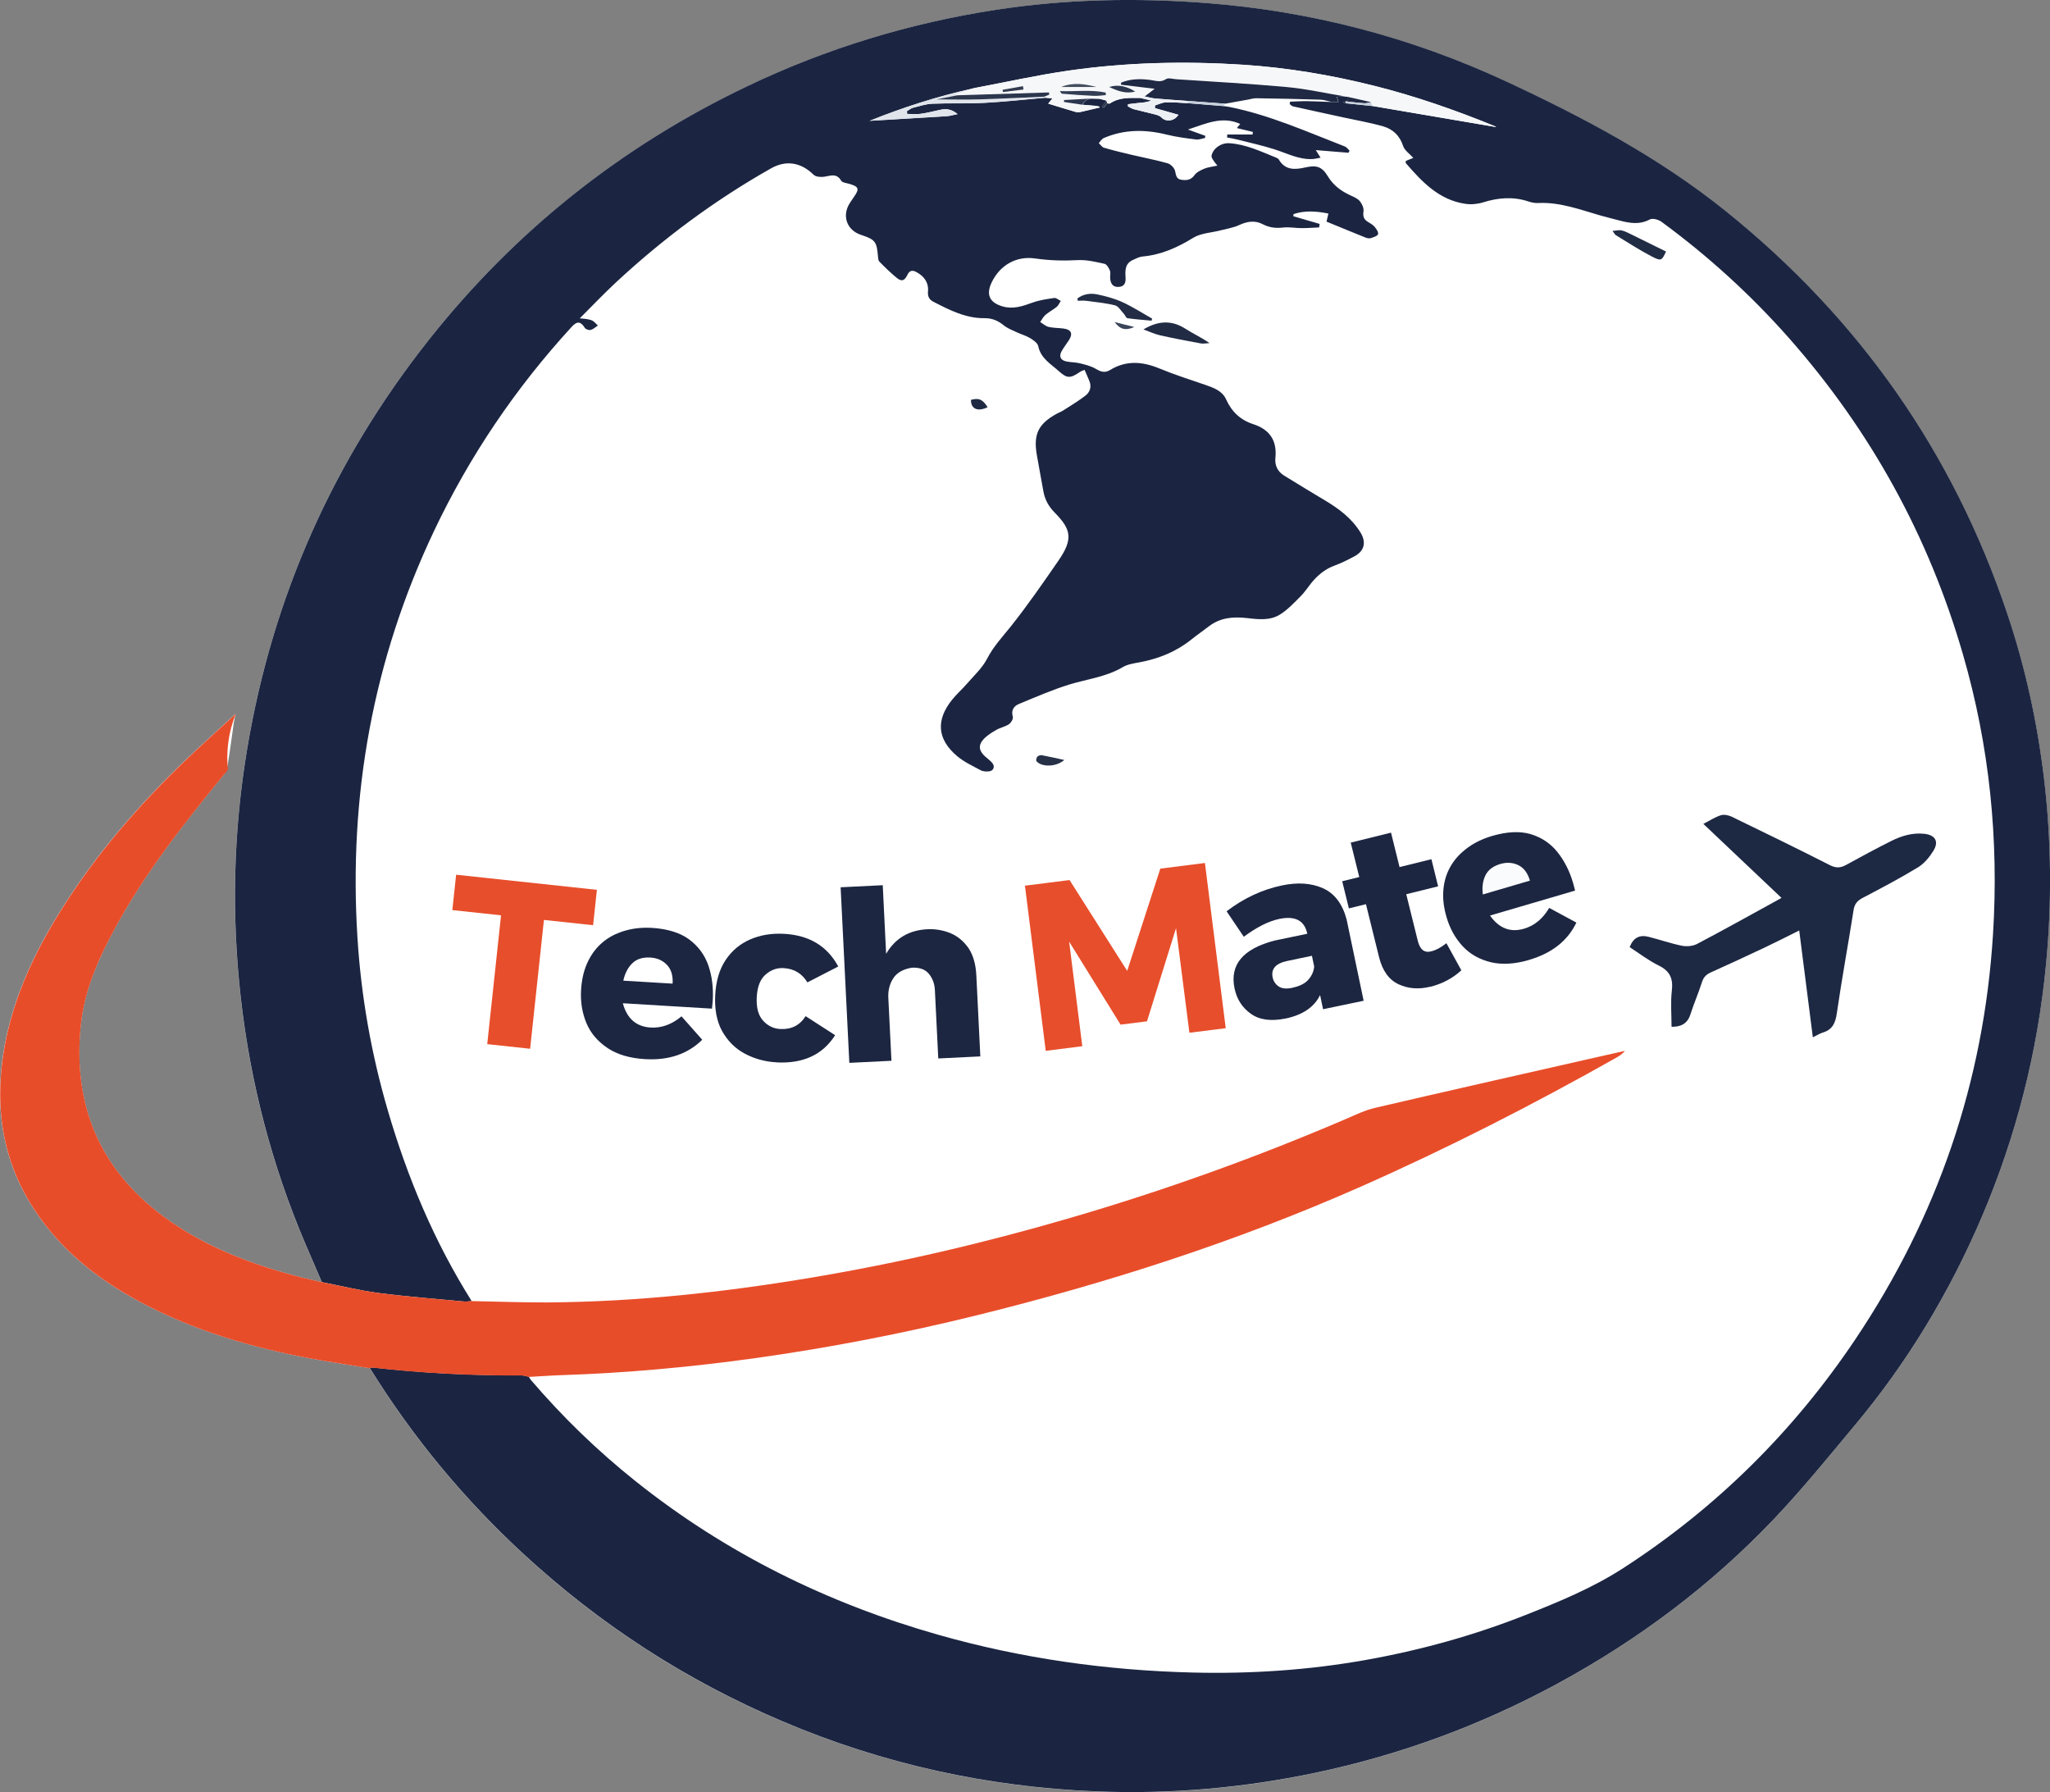 <?xml version="1.0" encoding="UTF-8"?>
<svg id="Capa_1" xmlns="http://www.w3.org/2000/svg" viewBox="0 0 346.02 302.46">
  <rect x="0" y="0" width="346.02" height="302.46" fill="#808080" stroke="none"/>
  <defs>
    <style>
      .cls-1 {
        fill: #e74e2b;
      }

      .cls-2 {
        fill: #e84d2a;
      }

      .cls-3 {
        fill: #323b4f;
      }

      .cls-4 {
        fill: #212c45;
      }

      .cls-5 {
        fill: #c6d0dd;
      }

      .cls-6 {
        fill: #1c2641;
      }

      .cls-7 {
        fill: #1b2541;
      }

      .cls-8 {
        fill: #e0e4eb;
      }

      .cls-9 {
        fill: #fff;
      }

      .cls-10 {
        fill: #1d2843;
      }

      .cls-11 {
        fill: #1f2a42;
      }

      .cls-12 {
        fill: #3b455a;
      }

      .cls-13 {
        fill: #263148;
      }

      .cls-14 {
        fill: #1f2943;
      }

      .cls-15 {
        fill: #fafbfc;
      }

      .cls-16 {
        fill: #2c364e;
      }

      .cls-17 {
        fill: #212b44;
      }

      .cls-18 {
        fill: #eceff4;
      }

      .cls-19 {
        fill: #434e5f;
      }

      .cls-20 {
        fill: #333e54;
      }

      .cls-21 {
        fill: #f6f7f9;
      }

      .cls-22 {
        fill: #222c45;
      }

      .cls-23 {
        fill: #2c374e;
      }
    </style>
  </defs>
  <g>
    <path class="cls-9" d="M54.33,216.38c-1.21-.28-2.44-.53-3.64-.85-8.25-2.15-16.16-5.11-23.08-10.22-10.97-8.1-15.4-19.09-13.96-32.5.61-5.71,2.92-10.9,5.61-15.91,5.1-9.47,11.72-17.86,18.5-26.15.38-.47.59-1.15.69-1.76.38-2.34.68-4.69,1.02-7.04.05-.34.22-1.1.29-1.44-.1.08-.17.11-.34.27-2.06,1.89-4.14,3.77-6.19,5.68-8.25,7.69-15.75,16.04-21.92,25.52-5.61,8.62-9.96,17.77-11.06,28.17-.91,8.59.72,16.64,5.49,23.93,4.89,7.47,11.78,12.6,19.65,16.54,9.19,4.61,19,7.25,29.07,9,2.65.46,5.31.86,7.96,1.28,7.22,11.65,15.88,22.11,25.95,31.39,12.94,11.93,27.51,21.36,43.73,28.24,16.96,7.19,34.65,11.08,53.03,11.81,12.41.49,24.71-.57,36.88-3.14,14.41-3.03,28.07-8.08,40.99-15.11,13.5-7.35,25.69-16.47,36.29-27.59,4.84-5.08,9.27-10.55,13.77-15.94,8.91-10.65,16.01-22.43,21.45-35.2,5.82-13.64,9.42-27.84,10.83-42.61,1-10.5.89-20.98-.35-31.44-1.12-9.42-3.15-18.66-6.17-27.66-9.17-27.35-25.1-49.97-47.57-68.03-11.27-9.06-23.93-15.76-36.95-21.82-16.14-7.51-33.13-11.94-50.89-13.28-11.75-.89-23.49-.66-35.15,1.13-14.7,2.25-28.79,6.53-42.22,12.96-21.17,10.13-39.07,24.36-53.64,42.73-16.12,20.33-26.37,43.31-30.67,68.93-2.36,14.03-2.69,28.1-1.09,42.22,1.62,14.35,5.24,28.19,10.91,41.48.92,2.15,1.85,4.29,2.77,6.43Z"/>
    <path class="cls-7" d="M54.33,216.38c-.93-2.14-1.86-4.29-2.77-6.43-5.67-13.29-9.28-27.13-10.91-41.48-1.6-14.12-1.27-28.19,1.09-42.22,4.3-25.62,14.56-48.6,30.67-68.93,14.56-18.37,32.47-32.61,53.64-42.73,13.43-6.43,27.52-10.71,42.22-12.96,11.67-1.78,23.4-2.02,35.15-1.13,17.76,1.34,34.75,5.77,50.89,13.28,13.02,6.06,25.68,12.76,36.95,21.82,22.47,18.06,38.4,40.68,47.57,68.03,3.02,9,5.04,18.24,6.17,27.66,1.25,10.46,1.36,20.94.35,31.44-1.41,14.77-5.02,28.97-10.83,42.61-5.45,12.77-12.54,24.55-21.45,35.2-4.5,5.39-8.93,10.86-13.77,15.94-10.6,11.12-22.79,20.25-36.29,27.59-12.92,7.03-26.59,12.08-40.99,15.11-12.17,2.56-24.47,3.63-36.88,3.14-18.38-.73-36.08-4.61-53.03-11.81-16.22-6.88-30.79-16.31-43.73-28.24-10.07-9.28-18.73-19.74-25.95-31.39.15-.04.3-.12.44-.11,8.36.95,16.74,1.37,25.15,1.33.41,0,.83.16,1.24.24.1.16.18.34.3.49,5.37,6.28,11.27,12,17.73,17.15,15.21,12.13,32.32,20.56,50.98,25.88,14.07,4.01,28.44,6.04,43.05,6.4,9.78.24,19.5-.4,29.14-2.11,9.28-1.65,18.32-4.15,27.09-7.62,5.66-2.24,11.3-4.57,16.42-7.88,15.71-10.16,28.76-23.08,39.17-38.59,13.89-20.69,21.71-43.49,23.26-68.39,1-16.02-.59-31.78-5.07-47.22-5.79-20-15.6-37.79-29.37-53.4-6.46-7.31-13.64-13.84-21.5-19.61-.51-.38-1.52-.66-1.98-.41-1.72.92-3.39.64-5.1.19-1.05-.28-2.11-.53-3.16-.83-3.47-.99-6.88-2.31-10.59-2.13-.53.03-1.1-.08-1.61-.25-2.59-.87-5.12-.66-7.69.14-.93.29-2.01.39-2.97.25-4.45-.64-7.32-3.69-10.07-6.87-.06-.07,0-.22,0-.38.46-.18.93-.37,1.26-.5-.64-.72-1.48-1.27-1.72-2.02-.57-1.75-1.73-2.83-3.35-3.3-2.2-.63-4.47-1.02-6.71-1.51-2.84-.62-5.69-1.23-8.53-1.87-.21-.05-.38-.26-.56-.4.02-.13.05-.26.07-.39.94-.03,1.87-.1,2.81-.09,1.42.02,2.85.1,4.27.15.34,0,.69,0,1.11,0-.1-.34-.17-.58-.26-.87.5-.03.92-.05,1.35-.07.14.02.28.03.41.05,0,.27,0,.54,0,.8-.09-.01-.19-.03-.28-.04-.17.06-.35.12-.52.17.16.05.31.11.47.16l4.56.47c6.99,1.19,13.97,2.38,20.89,3.56-.02-.02-.11-.09-.21-.14-6.63-2.7-13.37-5.06-20.32-6.81-7.31-1.83-14.72-3.09-22.23-3.57-9.87-.64-19.74-.41-29.53,1.01-5.32.77-10.57,1.95-15.85,2.94-6.18,1.36-12.17,3.31-17.61,5.5,4.08-.24,8.54-.5,13-.78.53-.03,1.04-.2,1.84-.35-1.08-.89-1.97-.92-2.9-.73-1.1.23-2.2.53-3.31.68-.75.11-1.53.02-2.29.02l-.07-.45c.35-.2.67-.49,1.04-.59,1.09-.28,2.19-.64,3.29-.69,2.95-.12,5.92,0,8.87-.15,3.37-.18,6.73-.56,10.09-.85.4.03.79.07,1.31.11-.33.41-.56.69-.73.89,1.57.48,3.11.96,4.65,1.41.25.07.55.05.8,0,1.08-.24,2.15-.51,3.23-.76-.01-.05-.02-.1-.04-.15-.19-.03-.37-.07-.56-.1-.64-.05-1.27-.11-1.91-.16-.14-.02-.28-.04-.43-.05.17-.22.31-.5.52-.66.25-.18.58-.26.87-.38.48,0,.96.02,1.43.03.15.03.3.07.46.1.26.07.52.14.78.21-.24.34-.48.67-.73,1.01.09.07.18.13.26.2.21-.25.41-.5.62-.75.15.01.35.1.45.03,1.58-1.08,3.38-.94,5.16-.93.6.14,1.2.28,1.81.42-.69.32-1.33.35-1.97.4-.65.06-1.29.15-1.94.23,0,.12,0,.24-.01.36.33.16.65.39,1.01.48,1.23.33,2.48.59,3.72.92.34.09.72.25.95.49.74.78,2.15.62,2.84-.47-1.34-.38-2.65-.75-3.95-1.12l-.02-.45c.62-.19,1.24-.51,1.88-.53,1.22-.04,2.44.09,3.66.14,2.04.17,4.08.33,6.12.5.31.05.62.08.92.14,6.78,1.36,13.07,4.19,19.47,6.67.31.12.53.47.79.71-.06.12-.12.23-.18.35-1.78-.15-3.56-.29-5.52-.45.34.54.54.84.81,1.28-.53.09-.94.21-1.35.23-2.3.12-4.29-.96-6.4-1.63-2.02-.65-4.11-1.1-6.17-1.63-.61-.16-1.24-.26-1.86-.38,0-.17.02-.33.03-.5h4.28c.01-.15.02-.29.03-.44-.86-.21-1.73-.41-2.7-.65.28-.33.44-.53.58-.69-3.04-1.39-5.76-.07-8.83.94,1.15.41,2.04.73,2.93,1.06-.01.12-.03.24-.04.36-.51.1-1.03.32-1.52.26-1.65-.21-3.32-.42-4.94-.82-3.62-.9-7.17-.92-10.64.58-.34.15-.57.56-.84.85.29.27.54.68.88.78,1.53.45,3.08.82,4.63,1.19,2.04.48,4.11.87,6.13,1.44.51.15,1.12.78,1.24,1.3.16.69.2,1.34,1.01,1.47.86.13,1.65.1,2.27-.78.36-.5,1.05-.83,1.65-1.08.62-.26,1.32-.32,2.21-.52-.34-.43-.56-.68-.73-.96-.13-.21-.3-.49-.26-.7.25-1.26,1.62-2.2,2.99-2.12,2.82.17,5.32,1.39,7.88,2.42.18.07.39.17.48.32,1.09,1.87,2.76,1.74,4.52,1.34,1.81-.41,2.77-.15,3.75,1.48.94,1.56,2.26,2.52,3.85,3.25.56.26,1.2.52,1.57.98.37.45.69,1.17.61,1.72-.12.83.05,1.34.74,1.76.4.24.83.48,1.13.83.3.35.69.91.59,1.24-.1.32-.75.52-1.2.67-.27.09-.64.02-.92-.09-2.19-.88-4.37-1.78-6.58-2.69.11-.48.2-.85.32-1.36-2.04-.41-3.97-.55-5.88.09-.02.12-.03.24-.05.36,1.48.43,2.97.86,4.45,1.3l-.09.59c-.98.04-1.96.12-2.93.12-1.05,0-2.12-.22-3.15-.1-1.21.14-2.31.02-3.39-.54-1.36-.72-2.66-.51-4.02.12-.97.45-2.07.62-3.11.89-1.57.41-3.35.46-4.66,1.27-2.67,1.64-5.41,2.87-8.55,3.15-.56.05-1.11.35-1.64.59-1.35.61-1.29,1.82-1.22,3.01.05.87-.22,1.48-1.17,1.53-1.01.06-1.36-.59-1.43-1.47-.03-.43.11-.91-.04-1.28-.18-.45-.53-1.06-.91-1.15-1.48-.32-3.01-.7-4.5-.62-2.43.13-4.81.07-7.22-.28-3.17-.46-5.93,1.12-7.33,4.04-.99,2.07-.36,3.42,1.87,4.06,1.76.5,3.35-.04,4.99-.64,1.18-.43,2.46-.61,3.71-.79.33-.05.72.32,1.09.5-.22.33-.38.74-.67.99-.6.49-1.31.85-1.9,1.35-.37.32-.61.8-.9,1.21.47.29.91.71,1.42.83.83.2,1.71.16,2.55.28,1.27.18,1.58.86.9,1.93-.4.62-.86,1.21-1.23,1.85-.51.87-.24,1.54.73,1.76.76.17,1.56.13,2.32.32.92.23,1.89.46,2.7.94.85.5,1.51.74,2.43.18,2.69-1.64,5.43-1.43,8.27-.26,2.54,1.05,5.17,1.89,7.77,2.78,1.42.49,2.87,1,3.53,2.47.94,2.08,2.42,3.47,4.59,4.17,2.75.89,4.02,2.76,3.72,5.69-.13,1.26.38,2.31,1.47,2.98,2.28,1.41,4.58,2.8,6.88,4.18,2.37,1.41,4.53,3.02,6.01,5.42,1,1.62.69,3.1-.99,4.01-1.09.59-2.21,1.15-3.38,1.58-1.64.6-2.89,1.65-3.96,2.98-.59.73-1.1,1.53-1.76,2.19-1.09,1.09-2.17,2.25-3.46,3.07-1.73,1.1-3.76.83-5.7.61-2.27-.25-4.43-.06-6.32,1.39-.99.76-2.02,1.47-2.99,2.25-2.56,2.04-5.48,3.22-8.67,3.82-.99.19-2.06.33-2.9.83-2.78,1.65-5.94,2-8.94,2.91-2.92.89-5.74,2.14-8.57,3.3-.88.36-1.36,1.06-1.04,2.17.1.34-.3,1.01-.65,1.25-.63.42-1.45.57-2.12.95-.76.44-1.55.92-2.14,1.55-.97,1.05-.83,1.99.23,2.94.41.36.86.69,1.21,1.1.49.57.24,1.31-.5,1.41-.48.06-1.06.03-1.47-.19-1.36-.73-2.81-1.4-3.98-2.39-3.36-2.85-3.59-6.08-.82-9.51.78-.97,1.73-1.8,2.54-2.74,1.17-1.35,2.55-2.61,3.35-4.16,1.08-2.09,2.62-3.72,4.05-5.51,2.83-3.56,5.42-7.32,8.01-11.07,2.5-3.62,2.15-5.27-.64-8.09-.99-1-1.65-2.15-1.9-3.54-.36-2.07-.77-4.13-1.12-6.21-.6-3.47.26-5.23,3.35-6.93.37-.21.78-.35,1.14-.58,1.24-.8,2.51-1.56,3.68-2.45.79-.6,1.11-1.49.7-2.5-.24-.61-.52-1.2-.81-1.88-.28.12-.54.19-.75.33-1.61,1.1-2.17,1.18-3.58-.1-1.35-1.22-3.06-2.16-3.49-4.23-.11-.53-.82-1.02-1.36-1.35-.69-.42-1.5-.64-2.23-.98-.77-.36-1.6-.67-2.24-1.19-.96-.79-1.98-1.21-3.2-1.2-3.2.04-5.94-1.37-8.68-2.78-.68-.35-.97-.88-.9-1.71.14-1.53-.65-2.59-1.96-3.3-.65-.35-1.15-.29-1.51.47-.5,1.05-1,1.19-1.86.47-1.01-.84-1.96-1.76-2.88-2.7-.2-.21-.21-.64-.24-.98-.2-2.39-.49-2.76-2.83-3.52-2.43-.79-3.3-3.25-1.9-5.4.21-.33.42-.65.65-.97,1-1.4.87-1.78-.75-2.25-.48-.14-1.18-.2-1.38-.54-.77-1.31-1.78-.82-2.85-.66-.59.09-1.44.02-1.81-.35-2.11-2.07-4.62-2.5-7.16-1.07-9.52,5.38-18.23,11.85-26.23,19.29-2.05,1.91-3.97,3.94-6.07,6.03.52.05.85.06,1.18.12.34.07.71.12,1,.29.33.2.59.53.88.8-.4.26-.77.62-1.2.74-.3.08-.85-.1-1-.34-.69-1.1-1.29-1.19-2.2-.2-9.48,10.33-17.25,21.81-23.26,34.48-10.3,21.73-14.43,44.65-12.92,68.62.62,9.92,2.34,19.65,5.13,29.18,3.31,11.33,7.84,22.14,14.15,32.16-.42.03-.85.11-1.26.07-4.79-.45-9.6-.81-14.38-1.43-3.23-.42-6.4-1.21-9.6-1.83Z"/>
    <path class="cls-2" d="M54.33,216.38c3.2.62,6.38,1.41,9.6,1.83,4.77.62,9.58.98,14.38,1.43.41.04.84-.05,1.26-.07,4.29.08,8.58.25,12.87.23,14.99-.1,29.83-1.72,44.6-4.2,14.8-2.48,29.38-5.9,43.77-10.11,15.82-4.62,31.31-10.19,46.46-16.69,1.57-.68,3.15-1.44,4.8-1.83,11.93-2.78,23.88-5.47,35.83-8.19,2.13-.48,4.26-.96,6.39-1.44-.45.54-.97.87-1.5,1.17-14.04,7.92-28.39,15.25-43.14,21.77-20.94,9.25-42.65,16.23-64.85,21.71-12.36,3.05-24.84,5.47-37.45,7.23-10.79,1.5-21.63,2.49-32.52,2.85-1.86.06-3.71.2-5.56.3-.41-.08-.83-.24-1.24-.24-8.41.04-16.79-.38-25.15-1.33-.14-.02-.29.07-.44.11-2.65-.43-5.31-.82-7.96-1.28-10.08-1.74-19.88-4.39-29.07-9-7.87-3.95-14.76-9.07-19.65-16.54-4.77-7.29-6.4-15.33-5.49-23.93,1.1-10.4,5.45-19.55,11.06-28.17,6.17-9.48,13.67-17.82,21.92-25.52,2.05-1.91,4.12-3.79,6.19-5.68.1-.09.2-.16.34-.27-.49,1.22-1.01,2.89-1.26,4.91-.22,1.75-.17,3.29-.05,4.49-.12.16-.22.28-.29.36-.1.12-.17.19-.4.47-6.77,8.29-13.4,16.68-18.5,26.15-2.7,5.01-5,10.21-5.61,15.91-1.44,13.41,2.99,24.4,13.96,32.5,6.93,5.12,14.83,8.07,23.08,10.22,1.21.31,2.43.57,3.64.85Z"/>
    <path class="cls-21" d="M184.99,17.88c.19.03.37.07.56.1.01.05.02.1.04.15-1.08.26-2.15.53-3.23.76-.26.06-.56.08-.8,0-1.54-.45-3.08-.93-4.65-1.41.17-.2.39-.48.73-.89-.51-.04-.91-.08-1.31-.11,0-.07,0-.13,0-.2.26-.11.52-.23.79-.34-.02-.12-.03-.24-.05-.36-5.16.16-10.31.32-15.47.48-.09-.05-.18-.1-.26-.16.02-.02.03-.06.05-.07,1-.32,1.99-.64,2.99-.96,5.28-.99,10.54-2.17,15.85-2.94,9.8-1.42,19.66-1.64,29.53-1.01,7.52.49,14.93,1.74,22.23,3.57,6.95,1.74,13.69,4.1,20.32,6.81.1.04.19.12.21.14-6.92-1.18-13.9-2.37-20.89-3.56-.07-.22-.15-.44-.22-.67-1.34-.3-2.67-.6-4.01-.91-.14-.02-.28-.03-.41-.05-3.26-.54-6.51-1.28-9.79-1.58-6.21-.57-12.45-.9-18.67-1.32-.58-.04-1.33-.29-1.72-.02-.92.62-1.76.26-2.65.14-1.69-.22-3.36-.2-4.94.46,0,.12,0,.23,0,.35,1.87.22,3.75.45,5.68.68-.67.51-1.18.91-1.7,1.3-.24.09-.48.17-.72.26-1.78,0-3.58-.15-5.16.93-.1.07-.3-.02-.45-.03-.05-.15-.11-.31-.16-.46-.26-.07-.52-.14-.78-.21-.15-.03-.3-.07-.46-.1-.48,0-.96-.02-1.43-.03-1.48.08-2.97.16-4.45.24v.33c1.02.15,2.04.31,3.06.46.14.02.28.04.43.05.64.05,1.27.11,1.91.16ZM178.88,15.37s-.02-.08-.04-.12c0,.02-.02.05-.01.05.02.02.05.03.07.05.12.16.24.45.37.46,1.77.15,3.55.28,5.33.36.68.03,1.37-.08,2.05-.13,0-.14-.02-.29-.02-.43-2.56-.53-5.17-.14-7.75-.25ZM185.07,14.68c-1.95-.52-3.97-.83-5.97,0h5.97ZM191.61,15.44c-1.37-.83-2.8-1.25-4.39-.76,1.4.65,2.8,1.22,4.39.76ZM172.74,15.11c-.03-.19-.05-.37-.08-.56l-3.44.61c.02.13.04.25.05.38,1.15-.14,2.31-.28,3.46-.42Z"/>
    <path class="cls-14" d="M193.2,16.28c.51-.4,1.03-.79,1.7-1.3-1.93-.23-3.81-.45-5.68-.68,0-.12,0-.23,0-.35,1.58-.66,3.25-.68,4.94-.46.89.12,1.73.48,2.65-.14.39-.26,1.14-.02,1.72.02,6.23.42,12.46.75,18.67,1.32,3.28.3,6.53,1.04,9.79,1.58-.42.02-.85.04-1.35.07.09.3.16.53.26.87-.43,0-.77,0-1.11,0-.65-.13-1.29-.37-1.94-.39-3.61-.11-7.22-.19-10.83-.24-.46,0-.92.15-1.37.23-1.28.23-2.57.46-3.85.69-2.11-.16-4.23-.31-6.34-.47-1.82-.13-3.64-.25-5.46-.41-.6-.05-1.19-.23-1.79-.35Z"/>
    <path class="cls-8" d="M176.32,16.31c0,.07,0,.13,0,.2-3.36.29-6.72.67-10.09.85-2.95.16-5.92.03-8.87.15-1.11.05-2.21.41-3.29.69-.37.1-.7.39-1.04.59l.07.45c.77,0,1.54.09,2.29-.02,1.11-.16,2.21-.45,3.31-.68.93-.19,1.82-.16,2.9.73-.8.16-1.32.32-1.84.35-4.46.28-8.92.54-13,.78,5.45-2.19,11.43-4.15,17.61-5.5-1,.32-1.99.64-2.99.96-.02,0-.03.04-.05.07.09.05.18.1.26.16-1.1.22-2.21.44-3.51.7,2.6,0,4.94.06,7.26-.01,3.66-.11,7.32-.3,10.98-.46Z"/>
    <path class="cls-18" d="M193.2,16.28c.6.12,1.19.29,1.79.35,1.82.16,3.64.28,5.46.41,0,.12,0,.25,0,.37-1.22-.06-2.44-.19-3.66-.14-.63.02-1.25.34-1.88.53l.02.45c1.31.37,2.61.74,3.95,1.12-.69,1.1-2.1,1.25-2.84.47-.24-.25-.61-.4-.95-.49-1.23-.33-2.48-.59-3.72-.92-.35-.09-.67-.32-1.01-.48,0-.12,0-.24.01-.36.65-.08,1.29-.17,1.94-.23.64-.06,1.28-.09,1.97-.4-.6-.14-1.2-.28-1.81-.42.24-.09.48-.17.72-.26Z"/>
    <path class="cls-16" d="M182.65,17.67c-1.02-.15-2.03-.31-3.05-.46v-.33c1.48-.08,2.96-.16,4.44-.24-.29.12-.62.2-.87.38-.22.16-.35.43-.52.66Z"/>
    <path class="cls-5" d="M200.44,17.4c0-.12,0-.25,0-.37,2.11.16,4.23.31,6.34.47-.08.13-.15.27-.23.4-2.04-.17-4.08-.33-6.12-.5Z"/>
    <path class="cls-14" d="M227.41,16.33c1.34.3,2.67.6,4.01.91-.38.07-.76.21-1.14.19-.96-.06-1.91-.19-2.86-.29,0-.27,0-.54,0-.8Z"/>
    <path class="cls-5" d="M227.41,17.13c.95.1,1.91.23,2.86.29.37.02.76-.12,1.14-.19.07.22.15.44.22.67-1.52-.16-3.04-.32-4.56-.47.02-.11.04-.22.06-.34.09.01.19.03.28.04Z"/>
    <path class="cls-16" d="M186.72,16.97c.05.15.11.31.16.46-.21.25-.41.5-.62.75-.09-.07-.18-.13-.26-.2.24-.34.48-.67.73-1.01Z"/>
    <path class="cls-16" d="M184.99,17.88c-.64-.05-1.27-.11-1.91-.16.64.05,1.27.11,1.91.16Z"/>
    <path class="cls-14" d="M227.13,17.09c-.02.11-.04.22-.06.34-.16-.05-.31-.11-.47-.16.17-.06.35-.12.52-.17Z"/>
    <path class="cls-16" d="M185.48,16.66c.15.03.3.07.46.1-.15-.03-.3-.07-.46-.1Z"/>
    <path class="cls-10" d="M300.69,151.52c-4.43-4.19-8.75-8.28-13.18-12.48,1.1-.56,1.98-1.16,2.96-1.46.55-.17,1.32,0,1.87.27,5.54,2.68,11.07,5.38,16.56,8.17,1.01.51,1.77.46,2.7-.05,2.53-1.39,5.06-2.76,7.64-4.05,1.72-.86,3.55-1.41,5.52-1.21,1.88.19,2.56,1.28,1.58,2.87-.65,1.06-1.54,2.14-2.58,2.78-3.02,1.84-6.16,3.49-9.3,5.14-.91.47-1.42.99-1.59,2.06-.91,5.82-1.99,11.61-2.83,17.43-.24,1.66-.73,2.78-2.38,3.27-.48.14-.91.43-1.67.8-.77-6-1.52-11.87-2.3-18.03-2.13,1.06-3.89,1.96-5.67,2.8-3.06,1.45-6.13,2.88-9.22,4.26-.77.35-1.24.78-1.51,1.61-.59,1.85-1.37,3.64-1.97,5.5-.52,1.63-1.67,2.1-3.18,2.08,0-2.06-.18-4.1.05-6.09.24-2.04-.31-3.31-2.2-4.24-1.74-.85-3.3-2.06-4.92-3.11.61-1.57,1.64-2.14,3.21-1.74,1.89.48,3.74,1.13,5.64,1.51.81.16,1.83.06,2.55-.32,4.41-2.32,8.76-4.75,13.14-7.15.3-.16.59-.33,1.1-.62Z"/>
    <path class="cls-17" d="M193.01,55.59c2.46-1.47,4.75-1.6,7.06-.12,1.29.83,2.71,1.47,4.08,2.43-.49.02-.99.14-1.46.06-2.31-.43-4.62-.86-6.91-1.38-.95-.22-1.85-.65-2.77-.98Z"/>
    <path class="cls-22" d="M181.85,50.37c.99-.75,2.18-.93,3.34-.69,1.47.3,2.95.71,4.31,1.33,1.72.79,3.32,1.83,4.97,2.76-.03.12-.07.23-.1.35-1.36-.13-2.72-.23-4.07-.42-.24-.03-.39-.52-.62-.76-.48-.5-.91-1.27-1.48-1.41-1.61-.4-3.28-.55-4.93-.77-.44-.06-.9,0-1.35,0-.02-.13-.05-.25-.07-.38Z"/>
    <path class="cls-4" d="M272.17,38.97c.66-.05,1.07-.17,1.45-.1.45.08.89.28,1.3.48,2.1,1.02,4.19,2.06,6.29,3.1-.71,1.52-.8,1.66-2.39.84-2.09-1.08-4.07-2.38-6.08-3.6-.15-.09-.23-.29-.57-.72Z"/>
    <path class="cls-13" d="M179.64,128.25c-1.35,1.22-3.87,1.23-4.7.2-.11-.14,0-.58.15-.75.16-.17.52-.29.75-.25,1.21.22,2.4.5,3.79.8Z"/>
    <path class="cls-11" d="M166.7,68.72c-1.69.82-2.84.28-2.81-1.24,1.35-.36,1.97-.09,2.81,1.24Z"/>
    <path class="cls-12" d="M188.13,54.35c1.19.3,2.11.53,3.34.84-1.51.64-2.39.41-3.34-.84Z"/>
    <path class="cls-23" d="M176.32,16.31c-3.66.16-7.32.35-10.98.46-2.33.07-4.66.01-7.26.01,1.31-.26,2.41-.48,3.51-.7,5.16-.16,10.31-.32,15.47-.48.02.12.03.24.05.36-.26.11-.52.23-.79.34Z"/>
    <path class="cls-20" d="M178.88,15.37c2.58.11,5.19-.28,7.75.25,0,.14.02.29.02.43-.68.05-1.37.16-2.05.13-1.78-.08-3.55-.22-5.33-.36-.14-.01-.25-.3-.37-.46l-.03.02Z"/>
    <path class="cls-19" d="M185.07,14.68h-5.97c2-.83,4.02-.52,5.97,0Z"/>
    <path class="cls-23" d="M191.61,15.44c-1.58.46-2.99-.11-4.39-.76,1.59-.5,3.02-.07,4.39.76Z"/>
    <path class="cls-3" d="M172.74,15.11c-1.15.14-2.31.28-3.46.42-.02-.13-.04-.25-.05-.38l3.44-.61c.03.19.05.37.08.56Z"/>
    <path class="cls-20" d="M178.9,15.36s-.05-.03-.07-.05c0,0,0-.03.01-.05.01.04.02.08.04.12,0,0,.02-.02.02-.02Z"/>
    <path class="cls-15" d="M258.39,148.63c-2.73.78-5.41,1.54-8.1,2.3-.51-2.63.8-4.82,3.19-5.43,2.26-.57,4.2.62,4.91,3.12Z"/>
  </g>
  <g>
    <path class="cls-1" d="M89.48,176.99l-7.24-.78,2.33-21.74-8.22-.88.64-5.97,23.76,2.55-.64,5.97-8.3-.89-2.33,21.74Z"/>
    <path class="cls-6" d="M108.86,178.74c-2.53-.15-4.62-.76-6.25-1.83-1.71-1.13-2.93-2.56-3.64-4.28-.71-1.72-1.01-3.57-.89-5.56.1-1.68.43-3.15.98-4.41s1.27-2.32,2.15-3.17c.88-.86,1.89-1.52,3.03-1.98,1.76-.74,3.69-1.04,5.8-.92,2.59.16,4.65.79,6.19,1.88,1.59,1.16,2.7,2.64,3.33,4.45s.87,3.81.74,5.98l-.12,1.32-15.05-.91c.7,2.59,2.26,3.95,4.69,4.1,1.84.11,3.58-.52,5.21-1.89l3.5,3.95c-2.45,2.42-5.68,3.51-9.68,3.27ZM113.53,166c.08-1.37-.24-2.43-.97-3.18-.73-.75-1.66-1.16-2.78-1.22-1.31-.08-2.33.25-3.07.98-.74.73-1.24,1.71-1.5,2.92l8.33.5Z"/>
    <path class="cls-6" d="M131.06,179.28c-1.9-.1-3.66-.58-5.28-1.43-1.63-.85-2.93-2.13-3.9-3.85-.9-1.65-1.28-3.66-1.16-6.04s.71-4.39,1.77-5.96c1.05-1.57,2.43-2.72,4.13-3.46,1.7-.74,3.58-1.05,5.65-.95,4.29.22,7.36,2.06,9.22,5.52l-5.21,2.68c-.92-1.52-2.26-2.32-4.04-2.41-1.13-.06-2.13.31-3.03,1.1s-1.39,2.06-1.48,3.82.27,3.07,1.07,3.95,1.77,1.35,2.9,1.41c1.88.1,3.31-.63,4.28-2.17l4.98,3.21c-2.09,3.3-5.39,4.83-9.91,4.59Z"/>
    <path class="cls-6" d="M165.48,178.28l-7.11.35-.57-11.55c-.05-1.06-.39-1.97-1.01-2.73s-1.58-1.1-2.85-1.04c-1.48.23-2.54.83-3.16,1.78-.62.95-.9,2.05-.84,3.3l.53,10.63-7.11.35-1.47-29.63,7.11-.35.57,11.58c1.53-2.61,3.84-3.99,6.96-4.15,1.3-.06,2.57.14,3.79.62s2.27,1.32,3.13,2.53c.8,1.17,1.26,2.74,1.35,4.7l.67,13.59Z"/>
    <path class="cls-1" d="M206.89,173.52l-6.13.77-2.26-17.65-4.9,15.72-4.46.56-8.68-14.01,2.22,17.65-6.17.78-3.51-27.87,7.53-.95,9.73,15.33,5.59-17.26,7.53-.95,3.51,27.87Z"/>
    <path class="cls-6" d="M217,171.88c-2.45.51-4.41.25-5.86-.79-1.46-1.03-2.38-2.46-2.76-4.28-.84-4,1.42-6.69,6.76-8.08l5.52-1.15c-.47-2.23-2.04-3.06-4.73-2.5-1.8.38-3.8,1.38-5.99,3.01l-2.9-4.3c2.89-2.21,6.01-3.67,9.38-4.37,2.63-.55,4.93-.39,6.88.48,1.95.87,3.28,2.61,3.99,5.24l2.88,13.75-6.85,1.43-.5-2.39c-.99,2.03-2.93,3.35-5.83,3.96ZM218.16,166.69c1.23-.26,2.13-.72,2.7-1.38s.89-1.4.96-2.2l-.38-1.81-4.15.87c-1.95.41-2.78,1.33-2.48,2.78.13.64.47,1.15,1.01,1.52.54.37,1.32.45,2.34.23Z"/>
    <path class="cls-6" d="M241.4,166.52c-1.95.48-3.73.34-5.35-.42-1.62-.76-2.7-2.28-3.27-4.54l-2.22-8.97-2.88.71-1.13-4.58,2.88-.71-1.44-5.81,6.8-1.68,1.44,5.81,5.38-1.33,1.13,4.58-5.38,1.33,1.95,7.87c.36,1.47,1.11,2.06,2.23,1.78.82-.2,1.69-.66,2.6-1.38l2.52,4.57c-1.46,1.35-3.22,2.28-5.27,2.79Z"/>
    <path class="cls-6" d="M258.14,161.99c-2.42.71-4.57.84-6.45.41-1.98-.47-3.59-1.39-4.83-2.74-1.24-1.35-2.14-2.97-2.69-4.85-.47-1.59-.65-3.06-.56-4.41s.41-2.57.95-3.66c.54-1.09,1.26-2.04,2.17-2.86,1.39-1.28,3.1-2.21,5.11-2.8,2.47-.72,4.61-.84,6.41-.34,1.87.54,3.4,1.54,4.59,3.01s2.09,3.23,2.69,5.29l.33,1.26-14.36,4.21c1.52,2.16,3.44,2.9,5.75,2.22,1.76-.52,3.17-1.68,4.24-3.51l4.59,2.48c-1.48,3.07-4.13,5.16-7.95,6.28ZM258.24,148.62c-.38-1.3-1.04-2.17-1.97-2.62-.93-.45-1.94-.51-3.01-.2-1.25.37-2.09,1.01-2.54,1.94-.45.93-.59,2-.43,3.21l7.94-2.33Z"/>
  </g>
</svg>